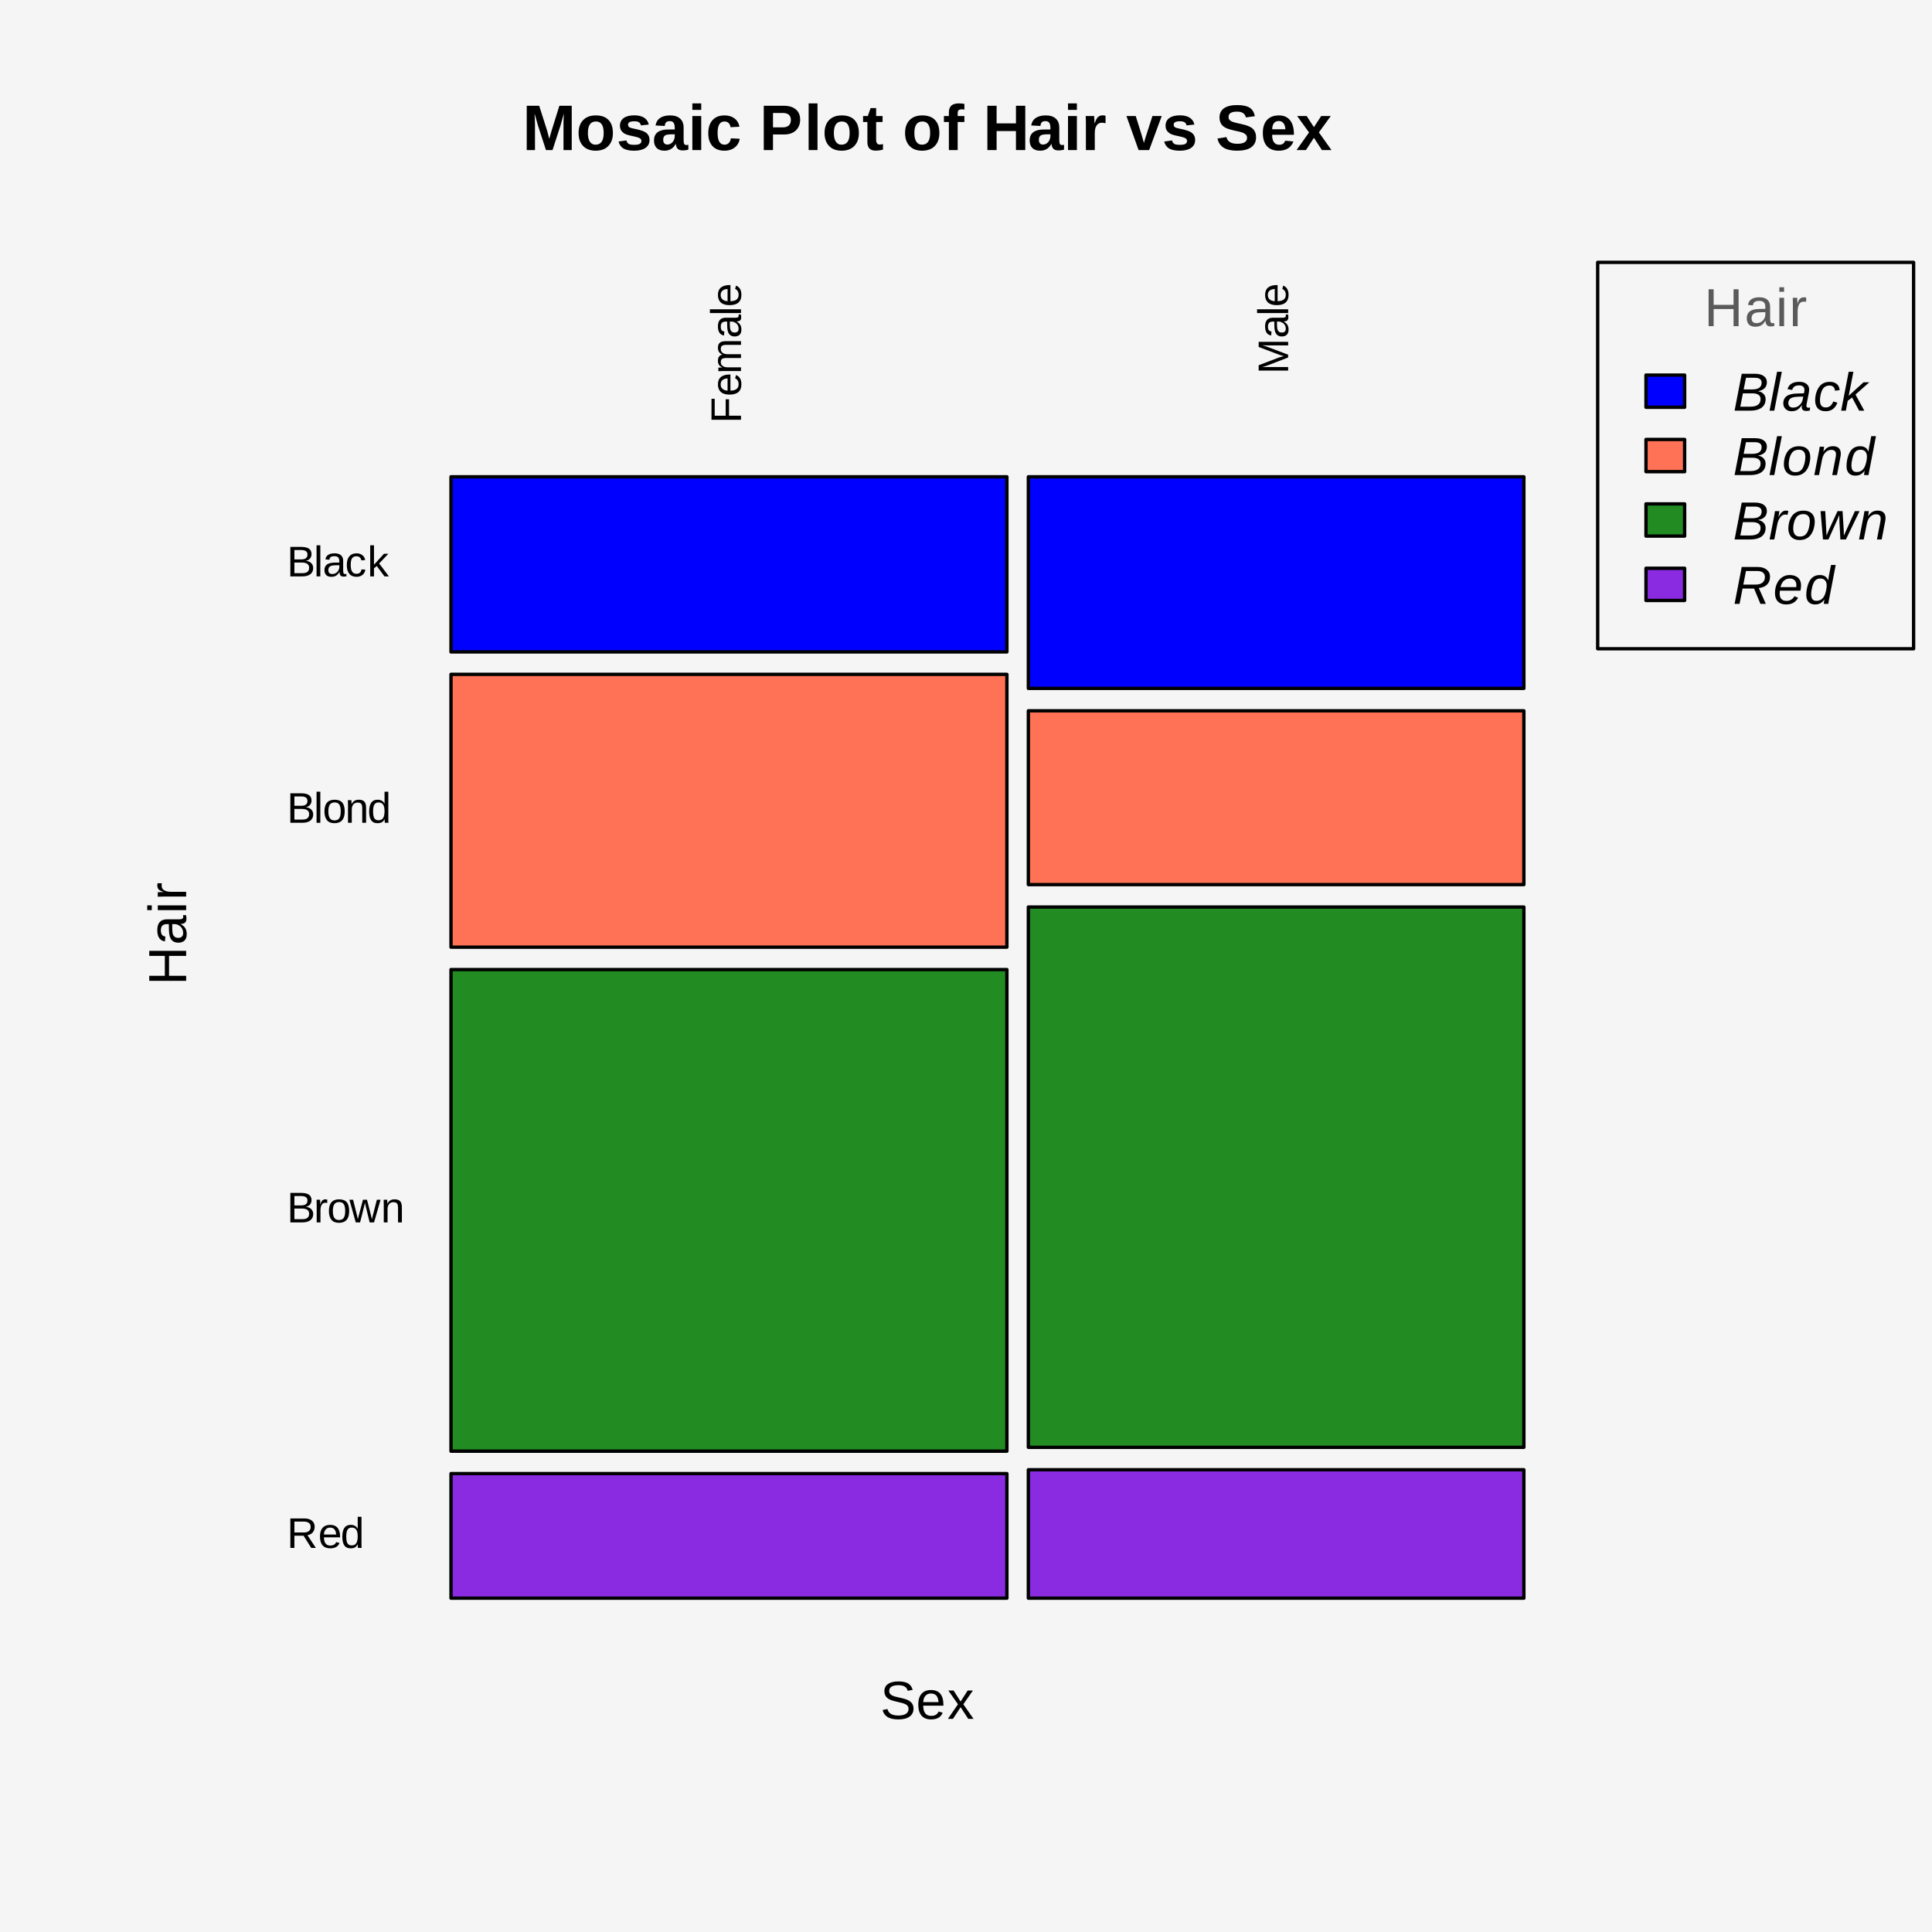 <?xml version="1.0" encoding="UTF-8"?>
<svg xmlns="http://www.w3.org/2000/svg" xmlns:xlink="http://www.w3.org/1999/xlink" width="432pt" height="432pt" viewBox="0 0 432 432" version="1.1">
<defs>
<g>
<symbol overflow="visible" id="glyph0-0">
<path style="stroke:none;" d="M 1.438 -9.906 L 9.359 -9.906 L 9.359 0 L 1.438 0 Z M 1.984 -9.375 L 1.984 -0.531 L 8.828 -0.531 L 8.828 -9.375 Z M 1.984 -9.375 "/>
</symbol>
<symbol overflow="visible" id="glyph0-1">
<path style="stroke:none;" d="M 9.188 0 L 9.188 -6 C 9.188 -6.145 9.188 -6.285 9.188 -6.422 C 9.195 -6.555 9.223 -7.141 9.266 -8.172 C 8.93 -6.91 8.688 -6.031 8.531 -5.531 L 6.734 0 L 5.266 0 L 3.469 -5.531 L 2.719 -8.172 C 2.781 -7.078 2.812 -6.352 2.812 -6 L 2.812 0 L 0.969 0 L 0.969 -9.906 L 3.75 -9.906 L 5.516 -4.375 L 5.672 -3.828 L 6 -2.5 L 6.453 -4.094 L 8.266 -9.906 L 11.031 -9.906 L 11.031 0 Z M 9.188 0 "/>
</symbol>
<symbol overflow="visible" id="glyph0-2">
<path style="stroke:none;" d="M 8.234 -3.812 C 8.234 -2.582 7.891 -1.613 7.203 -0.906 C 6.523 -0.207 5.582 0.141 4.375 0.141 C 3.188 0.141 2.254 -0.207 1.578 -0.906 C 0.898 -1.613 0.562 -2.582 0.562 -3.812 C 0.562 -5.039 0.898 -6.004 1.578 -6.703 C 2.254 -7.398 3.195 -7.75 4.406 -7.75 C 5.656 -7.75 6.602 -7.41 7.25 -6.734 C 7.906 -6.055 8.234 -5.082 8.234 -3.812 Z M 6.172 -3.812 C 6.172 -4.719 6.02 -5.375 5.719 -5.781 C 5.426 -6.188 5 -6.391 4.438 -6.391 C 3.238 -6.391 2.641 -5.531 2.641 -3.812 C 2.641 -2.969 2.785 -2.32 3.078 -1.875 C 3.367 -1.426 3.789 -1.203 4.344 -1.203 C 5.562 -1.203 6.172 -2.07 6.172 -3.812 Z M 6.172 -3.812 "/>
</symbol>
<symbol overflow="visible" id="glyph0-3">
<path style="stroke:none;" d="M 7.422 -2.219 C 7.422 -1.488 7.117 -0.91 6.516 -0.484 C 5.91 -0.066 5.078 0.141 4.016 0.141 C 2.973 0.141 2.172 -0.02 1.609 -0.344 C 1.055 -0.676 0.688 -1.195 0.5 -1.906 L 2.25 -2.156 C 2.344 -1.801 2.508 -1.547 2.75 -1.391 C 2.988 -1.242 3.41 -1.172 4.016 -1.172 C 4.566 -1.172 4.969 -1.238 5.219 -1.375 C 5.477 -1.52 5.609 -1.742 5.609 -2.047 C 5.609 -2.285 5.504 -2.473 5.297 -2.609 C 5.098 -2.754 4.754 -2.879 4.266 -2.984 C 3.148 -3.203 2.395 -3.406 2 -3.594 C 1.613 -3.789 1.316 -4.039 1.109 -4.344 C 0.91 -4.645 0.812 -5.016 0.812 -5.453 C 0.812 -6.18 1.086 -6.75 1.641 -7.156 C 2.203 -7.562 3 -7.766 4.031 -7.766 C 4.938 -7.766 5.664 -7.586 6.219 -7.234 C 6.77 -6.879 7.113 -6.367 7.25 -5.703 L 5.5 -5.516 C 5.438 -5.828 5.297 -6.055 5.078 -6.203 C 4.859 -6.359 4.508 -6.438 4.031 -6.438 C 3.562 -6.438 3.207 -6.375 2.969 -6.25 C 2.738 -6.133 2.625 -5.938 2.625 -5.656 C 2.625 -5.438 2.711 -5.258 2.891 -5.125 C 3.078 -5 3.383 -4.895 3.812 -4.812 C 4.406 -4.695 4.93 -4.57 5.391 -4.438 C 5.848 -4.312 6.219 -4.16 6.5 -3.984 C 6.781 -3.805 7.004 -3.578 7.172 -3.297 C 7.336 -3.016 7.422 -2.656 7.422 -2.219 Z M 7.422 -2.219 "/>
</symbol>
<symbol overflow="visible" id="glyph0-4">
<path style="stroke:none;" d="M 2.766 0.141 C 2.023 0.141 1.445 -0.055 1.031 -0.453 C 0.625 -0.859 0.422 -1.426 0.422 -2.156 C 0.422 -2.938 0.676 -3.535 1.188 -3.953 C 1.707 -4.367 2.453 -4.582 3.422 -4.594 L 5.062 -4.609 L 5.062 -5 C 5.062 -5.5 4.973 -5.867 4.797 -6.109 C 4.629 -6.348 4.348 -6.469 3.953 -6.469 C 3.586 -6.469 3.316 -6.383 3.141 -6.219 C 2.973 -6.051 2.867 -5.773 2.828 -5.391 L 0.766 -5.5 C 0.891 -6.238 1.227 -6.797 1.781 -7.172 C 2.332 -7.555 3.082 -7.75 4.031 -7.75 C 5 -7.75 5.742 -7.508 6.266 -7.031 C 6.785 -6.562 7.047 -5.891 7.047 -5.016 L 7.047 -2.25 C 7.047 -1.82 7.094 -1.523 7.188 -1.359 C 7.281 -1.203 7.441 -1.125 7.672 -1.125 C 7.816 -1.125 7.961 -1.141 8.109 -1.172 L 8.109 -0.094 C 7.984 -0.07 7.875 -0.047 7.781 -0.016 C 7.688 0.004 7.594 0.02 7.5 0.031 C 7.406 0.051 7.305 0.062 7.203 0.062 C 7.098 0.07 6.977 0.078 6.844 0.078 C 6.344 0.078 5.973 -0.039 5.734 -0.281 C 5.492 -0.52 5.352 -0.879 5.312 -1.359 L 5.266 -1.359 C 4.711 -0.359 3.879 0.141 2.766 0.141 Z M 5.062 -3.531 L 4.047 -3.516 C 3.586 -3.492 3.258 -3.441 3.062 -3.359 C 2.875 -3.273 2.727 -3.148 2.625 -2.984 C 2.531 -2.816 2.484 -2.594 2.484 -2.312 C 2.484 -1.945 2.566 -1.676 2.734 -1.5 C 2.898 -1.32 3.117 -1.234 3.391 -1.234 C 3.703 -1.234 3.984 -1.316 4.234 -1.484 C 4.492 -1.66 4.695 -1.895 4.844 -2.188 C 4.988 -2.488 5.062 -2.805 5.062 -3.141 Z M 5.062 -3.531 "/>
</symbol>
<symbol overflow="visible" id="glyph0-5">
<path style="stroke:none;" d="M 1 -8.984 L 1 -10.438 L 2.984 -10.438 L 2.984 -8.984 Z M 1 0 L 1 -7.609 L 2.984 -7.609 L 2.984 0 Z M 1 0 "/>
</symbol>
<symbol overflow="visible" id="glyph0-6">
<path style="stroke:none;" d="M 4.172 0.141 C 3.023 0.141 2.133 -0.203 1.5 -0.891 C 0.875 -1.578 0.562 -2.535 0.562 -3.766 C 0.562 -5.023 0.879 -6.004 1.516 -6.703 C 2.148 -7.398 3.047 -7.75 4.203 -7.75 C 5.098 -7.75 5.836 -7.523 6.422 -7.078 C 7.016 -6.629 7.383 -6.008 7.531 -5.219 L 5.547 -5.109 C 5.484 -5.504 5.336 -5.816 5.109 -6.047 C 4.891 -6.273 4.578 -6.391 4.172 -6.391 C 3.148 -6.391 2.641 -5.539 2.641 -3.844 C 2.641 -2.082 3.156 -1.203 4.188 -1.203 C 4.562 -1.203 4.875 -1.32 5.125 -1.562 C 5.383 -1.801 5.547 -2.156 5.609 -2.625 L 7.594 -2.531 C 7.52 -2.008 7.332 -1.547 7.031 -1.141 C 6.727 -0.734 6.328 -0.414 5.828 -0.188 C 5.336 0.031 4.785 0.141 4.172 0.141 Z M 4.172 0.141 "/>
</symbol>
<symbol overflow="visible" id="glyph0-7">
<path style="stroke:none;" d=""/>
</symbol>
<symbol overflow="visible" id="glyph0-8">
<path style="stroke:none;" d="M 9.109 -6.781 C 9.109 -6.133 8.961 -5.562 8.672 -5.062 C 8.391 -4.562 7.977 -4.172 7.438 -3.891 C 6.895 -3.617 6.25 -3.484 5.5 -3.484 L 3.031 -3.484 L 3.031 0 L 0.969 0 L 0.969 -9.906 L 5.422 -9.906 C 6.609 -9.906 7.52 -9.629 8.156 -9.078 C 8.789 -8.535 9.109 -7.77 9.109 -6.781 Z M 7.031 -6.734 C 7.031 -7.773 6.414 -8.297 5.188 -8.297 L 3.031 -8.297 L 3.031 -5.078 L 5.234 -5.078 C 5.805 -5.078 6.25 -5.219 6.562 -5.5 C 6.875 -5.789 7.031 -6.203 7.031 -6.734 Z M 7.031 -6.734 "/>
</symbol>
<symbol overflow="visible" id="glyph0-9">
<path style="stroke:none;" d="M 1 0 L 1 -10.438 L 2.984 -10.438 L 2.984 0 Z M 1 0 "/>
</symbol>
<symbol overflow="visible" id="glyph0-10">
<path style="stroke:none;" d="M 2.953 0.125 C 2.367 0.125 1.922 -0.031 1.609 -0.344 C 1.297 -0.664 1.141 -1.145 1.141 -1.781 L 1.141 -6.281 L 0.172 -6.281 L 0.172 -7.609 L 1.234 -7.609 L 1.859 -9.391 L 3.094 -9.391 L 3.094 -7.609 L 4.531 -7.609 L 4.531 -6.281 L 3.094 -6.281 L 3.094 -2.328 C 3.094 -1.953 3.16 -1.676 3.297 -1.5 C 3.441 -1.32 3.66 -1.234 3.953 -1.234 C 4.109 -1.234 4.332 -1.27 4.625 -1.344 L 4.625 -0.109 C 4.133 0.047 3.578 0.125 2.953 0.125 Z M 2.953 0.125 "/>
</symbol>
<symbol overflow="visible" id="glyph0-11">
<path style="stroke:none;" d="M 3.328 -6.281 L 3.328 0 L 1.359 0 L 1.359 -6.281 L 0.25 -6.281 L 0.25 -7.609 L 1.359 -7.609 L 1.359 -8.406 C 1.359 -9.094 1.539 -9.602 1.906 -9.938 C 2.27 -10.27 2.828 -10.438 3.578 -10.438 C 3.941 -10.438 4.359 -10.398 4.828 -10.328 L 4.828 -9.047 C 4.629 -9.086 4.438 -9.109 4.25 -9.109 C 3.914 -9.109 3.676 -9.039 3.531 -8.906 C 3.395 -8.781 3.328 -8.547 3.328 -8.203 L 3.328 -7.609 L 4.828 -7.609 L 4.828 -6.281 Z M 3.328 -6.281 "/>
</symbol>
<symbol overflow="visible" id="glyph0-12">
<path style="stroke:none;" d="M 7.359 0 L 7.359 -4.25 L 3.031 -4.25 L 3.031 0 L 0.969 0 L 0.969 -9.906 L 3.031 -9.906 L 3.031 -5.969 L 7.359 -5.969 L 7.359 -9.906 L 9.438 -9.906 L 9.438 0 Z M 7.359 0 "/>
</symbol>
<symbol overflow="visible" id="glyph0-13">
<path style="stroke:none;" d="M 1 0 L 1 -5.828 C 1 -6.242 0.992 -6.586 0.984 -6.859 C 0.973 -7.141 0.961 -7.391 0.953 -7.609 L 2.828 -7.609 C 2.848 -7.523 2.867 -7.27 2.891 -6.844 C 2.91 -6.414 2.922 -6.129 2.922 -5.984 L 2.953 -5.984 C 3.148 -6.516 3.32 -6.891 3.469 -7.109 C 3.613 -7.328 3.789 -7.488 4 -7.594 C 4.207 -7.707 4.469 -7.766 4.781 -7.766 C 5.031 -7.766 5.234 -7.727 5.391 -7.656 L 5.391 -6 C 5.066 -6.07 4.785 -6.109 4.547 -6.109 C 4.055 -6.109 3.672 -5.906 3.391 -5.5 C 3.117 -5.102 2.984 -4.516 2.984 -3.734 L 2.984 0 Z M 1 0 "/>
</symbol>
<symbol overflow="visible" id="glyph0-14">
<path style="stroke:none;" d="M 5.141 0 L 2.781 0 L 0.062 -7.609 L 2.141 -7.609 L 3.469 -3.359 C 3.539 -3.117 3.707 -2.531 3.969 -1.594 C 4.02 -1.789 4.117 -2.129 4.266 -2.609 C 4.41 -3.086 4.945 -4.754 5.875 -7.609 L 7.953 -7.609 Z M 5.141 0 "/>
</symbol>
<symbol overflow="visible" id="glyph0-15">
<path style="stroke:none;" d="M 9.047 -2.859 C 9.047 -1.891 8.688 -1.145 7.969 -0.625 C 7.25 -0.113 6.191 0.141 4.797 0.141 C 3.523 0.141 2.523 -0.082 1.797 -0.531 C 1.078 -0.977 0.617 -1.66 0.422 -2.578 L 2.422 -2.906 C 2.555 -2.383 2.82 -2.004 3.219 -1.766 C 3.613 -1.523 4.16 -1.406 4.859 -1.406 C 6.305 -1.406 7.031 -1.848 7.031 -2.734 C 7.031 -3.016 6.945 -3.242 6.781 -3.422 C 6.613 -3.609 6.379 -3.766 6.078 -3.891 C 5.773 -4.016 5.191 -4.16 4.328 -4.328 C 3.586 -4.504 3.07 -4.645 2.781 -4.75 C 2.488 -4.852 2.223 -4.977 1.984 -5.125 C 1.754 -5.27 1.555 -5.441 1.391 -5.641 C 1.234 -5.836 1.109 -6.07 1.016 -6.344 C 0.922 -6.625 0.875 -6.938 0.875 -7.281 C 0.875 -8.176 1.207 -8.863 1.875 -9.344 C 2.551 -9.82 3.535 -10.062 4.828 -10.062 C 6.055 -10.062 6.977 -9.867 7.594 -9.484 C 8.207 -9.098 8.602 -8.461 8.781 -7.578 L 6.781 -7.297 C 6.676 -7.723 6.461 -8.047 6.141 -8.266 C 5.828 -8.484 5.375 -8.594 4.781 -8.594 C 3.52 -8.594 2.891 -8.195 2.891 -7.406 C 2.891 -7.145 2.957 -6.93 3.094 -6.766 C 3.227 -6.609 3.426 -6.473 3.688 -6.359 C 3.957 -6.242 4.492 -6.098 5.297 -5.922 C 6.242 -5.723 6.922 -5.535 7.328 -5.359 C 7.742 -5.191 8.07 -4.992 8.312 -4.766 C 8.551 -4.535 8.734 -4.258 8.859 -3.938 C 8.984 -3.625 9.047 -3.266 9.047 -2.859 Z M 9.047 -2.859 "/>
</symbol>
<symbol overflow="visible" id="glyph0-16">
<path style="stroke:none;" d="M 4.125 0.141 C 2.977 0.141 2.098 -0.195 1.484 -0.875 C 0.867 -1.551 0.562 -2.539 0.562 -3.844 C 0.562 -5.094 0.875 -6.055 1.5 -6.734 C 2.125 -7.41 3.008 -7.75 4.156 -7.75 C 5.25 -7.75 6.082 -7.383 6.656 -6.656 C 7.227 -5.938 7.516 -4.879 7.516 -3.484 L 7.516 -3.422 L 2.641 -3.422 C 2.641 -2.68 2.773 -2.125 3.047 -1.75 C 3.316 -1.375 3.707 -1.188 4.219 -1.188 C 4.914 -1.188 5.359 -1.488 5.547 -2.094 L 7.406 -1.922 C 6.863 -0.547 5.77 0.141 4.125 0.141 Z M 4.125 -6.5 C 3.656 -6.5 3.297 -6.336 3.047 -6.016 C 2.797 -5.691 2.664 -5.238 2.656 -4.656 L 5.609 -4.656 C 5.566 -5.27 5.414 -5.727 5.156 -6.031 C 4.906 -6.344 4.562 -6.5 4.125 -6.5 Z M 4.125 -6.5 "/>
</symbol>
<symbol overflow="visible" id="glyph0-17">
<path style="stroke:none;" d="M 5.766 0 L 3.984 -2.75 L 2.203 0 L 0.094 0 L 2.891 -3.938 L 0.234 -7.609 L 2.359 -7.609 L 3.984 -5.125 L 5.609 -7.609 L 7.75 -7.609 L 5.094 -3.953 L 7.906 0 Z M 5.766 0 "/>
</symbol>
<symbol overflow="visible" id="glyph1-0">
<path style="stroke:none;" d="M 1.203 -8.25 L 7.797 -8.25 L 7.797 0 L 1.203 0 Z M 1.641 -7.812 L 1.641 -0.453 L 7.344 -0.453 L 7.344 -7.812 Z M 1.641 -7.812 "/>
</symbol>
<symbol overflow="visible" id="glyph1-1">
<path style="stroke:none;" d="M 7.453 -2.281 C 7.453 -1.52 7.156 -0.926 6.562 -0.5 C 5.969 -0.082 5.129 0.125 4.047 0.125 C 2.035 0.125 0.867 -0.578 0.547 -1.984 L 1.625 -2.203 C 1.75 -1.703 2.016 -1.332 2.422 -1.094 C 2.828 -0.863 3.379 -0.75 4.078 -0.75 C 4.805 -0.75 5.363 -0.875 5.75 -1.125 C 6.145 -1.375 6.344 -1.738 6.344 -2.219 C 6.344 -2.488 6.281 -2.707 6.156 -2.875 C 6.039 -3.039 5.867 -3.176 5.641 -3.281 C 5.422 -3.395 5.156 -3.488 4.844 -3.562 C 4.539 -3.645 4.203 -3.727 3.828 -3.812 C 3.172 -3.957 2.672 -4.098 2.328 -4.234 C 1.992 -4.379 1.727 -4.539 1.531 -4.719 C 1.344 -4.906 1.195 -5.113 1.094 -5.344 C 0.988 -5.582 0.938 -5.859 0.938 -6.172 C 0.938 -6.879 1.207 -7.422 1.75 -7.797 C 2.289 -8.18 3.062 -8.375 4.062 -8.375 C 5 -8.375 5.719 -8.227 6.219 -7.938 C 6.719 -7.656 7.066 -7.172 7.266 -6.484 L 6.156 -6.281 C 6.039 -6.719 5.812 -7.035 5.469 -7.234 C 5.125 -7.43 4.656 -7.531 4.062 -7.531 C 3.395 -7.531 2.883 -7.422 2.531 -7.203 C 2.188 -6.984 2.016 -6.66 2.016 -6.234 C 2.016 -5.973 2.082 -5.758 2.219 -5.594 C 2.352 -5.426 2.547 -5.285 2.797 -5.172 C 3.055 -5.055 3.566 -4.914 4.328 -4.75 C 4.578 -4.695 4.828 -4.641 5.078 -4.578 C 5.336 -4.516 5.582 -4.441 5.812 -4.359 C 6.039 -4.273 6.254 -4.176 6.453 -4.062 C 6.648 -3.945 6.82 -3.805 6.969 -3.641 C 7.125 -3.484 7.242 -3.289 7.328 -3.062 C 7.41 -2.844 7.453 -2.582 7.453 -2.281 Z M 7.453 -2.281 "/>
</symbol>
<symbol overflow="visible" id="glyph1-2">
<path style="stroke:none;" d="M 1.625 -2.953 C 1.625 -2.223 1.77 -1.66 2.062 -1.266 C 2.363 -0.867 2.805 -0.672 3.391 -0.672 C 3.848 -0.672 4.211 -0.758 4.484 -0.938 C 4.766 -1.125 4.953 -1.359 5.047 -1.641 L 5.969 -1.391 C 5.594 -0.379 4.734 0.125 3.391 0.125 C 2.453 0.125 1.738 -0.156 1.25 -0.719 C 0.758 -1.281 0.516 -2.113 0.516 -3.219 C 0.516 -4.258 0.758 -5.055 1.25 -5.609 C 1.738 -6.172 2.438 -6.453 3.344 -6.453 C 5.207 -6.453 6.141 -5.332 6.141 -3.094 L 6.141 -2.953 Z M 5.047 -3.75 C 4.992 -4.426 4.828 -4.914 4.547 -5.219 C 4.266 -5.52 3.859 -5.672 3.328 -5.672 C 2.816 -5.672 2.41 -5.5 2.109 -5.156 C 1.816 -4.82 1.656 -4.352 1.625 -3.75 Z M 5.047 -3.75 "/>
</symbol>
<symbol overflow="visible" id="glyph1-3">
<path style="stroke:none;" d="M 4.688 0 L 2.984 -2.609 L 1.266 0 L 0.141 0 L 2.391 -3.266 L 0.234 -6.344 L 1.406 -6.344 L 2.984 -3.875 L 4.562 -6.344 L 5.734 -6.344 L 3.594 -3.266 L 5.875 0 Z M 4.688 0 "/>
</symbol>
<symbol overflow="visible" id="glyph1-4">
<path style="stroke:none;" d="M 6.562 0 L 6.562 -3.828 L 2.109 -3.828 L 2.109 0 L 0.984 0 L 0.984 -8.25 L 2.109 -8.25 L 2.109 -4.766 L 6.562 -4.766 L 6.562 -8.25 L 7.688 -8.25 L 7.688 0 Z M 6.562 0 "/>
</symbol>
<symbol overflow="visible" id="glyph1-5">
<path style="stroke:none;" d="M 2.422 0.125 C 1.785 0.125 1.305 -0.039 0.984 -0.375 C 0.672 -0.719 0.516 -1.18 0.516 -1.766 C 0.516 -2.422 0.727 -2.926 1.156 -3.281 C 1.594 -3.633 2.289 -3.82 3.25 -3.844 L 4.672 -3.875 L 4.672 -4.219 C 4.672 -4.727 4.562 -5.094 4.344 -5.312 C 4.125 -5.539 3.781 -5.656 3.312 -5.656 C 2.844 -5.656 2.5 -5.57 2.281 -5.406 C 2.062 -5.25 1.93 -4.992 1.891 -4.641 L 0.797 -4.75 C 0.973 -5.883 1.816 -6.453 3.328 -6.453 C 4.129 -6.453 4.727 -6.27 5.125 -5.906 C 5.531 -5.539 5.734 -5.016 5.734 -4.328 L 5.734 -1.594 C 5.734 -1.281 5.773 -1.047 5.859 -0.891 C 5.941 -0.734 6.098 -0.656 6.328 -0.656 C 6.43 -0.656 6.547 -0.664 6.672 -0.688 L 6.672 -0.031 C 6.41 0.031 6.141 0.062 5.859 0.062 C 5.473 0.062 5.188 -0.039 5 -0.25 C 4.82 -0.457 4.723 -0.781 4.703 -1.219 L 4.672 -1.219 C 4.398 -0.727 4.082 -0.379 3.719 -0.172 C 3.363 0.023 2.93 0.125 2.422 0.125 Z M 2.672 -0.672 C 3.055 -0.672 3.398 -0.758 3.703 -0.938 C 4.004 -1.113 4.238 -1.352 4.406 -1.656 C 4.582 -1.969 4.672 -2.285 4.672 -2.609 L 4.672 -3.125 L 3.516 -3.109 C 3.016 -3.098 2.633 -3.047 2.375 -2.953 C 2.125 -2.859 1.93 -2.711 1.797 -2.516 C 1.66 -2.328 1.594 -2.07 1.594 -1.75 C 1.594 -1.406 1.688 -1.141 1.875 -0.953 C 2.062 -0.766 2.328 -0.672 2.672 -0.672 Z M 2.672 -0.672 "/>
</symbol>
<symbol overflow="visible" id="glyph1-6">
<path style="stroke:none;" d="M 0.797 -7.688 L 0.797 -8.703 L 1.859 -8.703 L 1.859 -7.688 Z M 0.797 0 L 0.797 -6.344 L 1.859 -6.344 L 1.859 0 Z M 0.797 0 "/>
</symbol>
<symbol overflow="visible" id="glyph1-7">
<path style="stroke:none;" d="M 0.828 0 L 0.828 -4.859 C 0.828 -5.305 0.816 -5.801 0.797 -6.344 L 1.797 -6.344 C 1.828 -5.625 1.844 -5.191 1.844 -5.047 L 1.859 -5.047 C 2.023 -5.586 2.219 -5.957 2.438 -6.156 C 2.656 -6.352 2.969 -6.453 3.375 -6.453 C 3.508 -6.453 3.648 -6.438 3.797 -6.406 L 3.797 -5.438 C 3.66 -5.469 3.473 -5.484 3.234 -5.484 C 2.797 -5.484 2.461 -5.297 2.234 -4.922 C 2.004 -4.547 1.891 -4.008 1.891 -3.312 L 1.891 0 Z M 0.828 0 "/>
</symbol>
<symbol overflow="visible" id="glyph2-0">
<path style="stroke:none;" d="M -8.25 -1.203 L -8.25 -7.797 L 0 -7.797 L 0 -1.203 Z M -7.812 -1.641 L -0.453 -1.641 L -0.453 -7.344 L -7.812 -7.344 Z M -7.812 -1.641 "/>
</symbol>
<symbol overflow="visible" id="glyph2-1">
<path style="stroke:none;" d="M 0 -6.562 L -3.828 -6.562 L -3.828 -2.109 L 0 -2.109 L 0 -0.984 L -8.25 -0.984 L -8.25 -2.109 L -4.766 -2.109 L -4.766 -6.562 L -8.25 -6.562 L -8.25 -7.688 L 0 -7.688 Z M 0 -6.562 "/>
</symbol>
<symbol overflow="visible" id="glyph2-2">
<path style="stroke:none;" d="M 0.125 -2.422 C 0.125 -1.785 -0.039 -1.305 -0.375 -0.984 C -0.719 -0.672 -1.18 -0.516 -1.766 -0.516 C -2.422 -0.516 -2.926 -0.727 -3.281 -1.156 C -3.633 -1.594 -3.82 -2.289 -3.844 -3.25 L -3.875 -4.672 L -4.219 -4.672 C -4.727 -4.672 -5.094 -4.562 -5.312 -4.344 C -5.539 -4.125 -5.656 -3.781 -5.656 -3.312 C -5.656 -2.844 -5.57 -2.5 -5.406 -2.281 C -5.25 -2.062 -4.992 -1.93 -4.641 -1.891 L -4.75 -0.797 C -5.883 -0.973 -6.453 -1.816 -6.453 -3.328 C -6.453 -4.129 -6.27 -4.727 -5.906 -5.125 C -5.539 -5.531 -5.016 -5.734 -4.328 -5.734 L -1.594 -5.734 C -1.281 -5.734 -1.047 -5.773 -0.891 -5.859 C -0.734 -5.941 -0.656 -6.098 -0.656 -6.328 C -0.656 -6.43 -0.664 -6.547 -0.688 -6.672 L -0.031 -6.672 C 0.031 -6.41 0.062 -6.141 0.062 -5.859 C 0.062 -5.473 -0.039 -5.188 -0.25 -5 C -0.457 -4.82 -0.781 -4.723 -1.219 -4.703 L -1.219 -4.672 C -0.727 -4.398 -0.379 -4.082 -0.172 -3.719 C 0.023 -3.363 0.125 -2.93 0.125 -2.422 Z M -0.672 -2.672 C -0.672 -3.055 -0.758 -3.398 -0.938 -3.703 C -1.113 -4.004 -1.352 -4.238 -1.656 -4.406 C -1.969 -4.582 -2.285 -4.672 -2.609 -4.672 L -3.125 -4.672 L -3.109 -3.516 C -3.098 -3.016 -3.047 -2.633 -2.953 -2.375 C -2.859 -2.125 -2.711 -1.93 -2.516 -1.797 C -2.328 -1.66 -2.07 -1.594 -1.75 -1.594 C -1.406 -1.594 -1.141 -1.688 -0.953 -1.875 C -0.766 -2.062 -0.672 -2.328 -0.672 -2.672 Z M -0.672 -2.672 "/>
</symbol>
<symbol overflow="visible" id="glyph2-3">
<path style="stroke:none;" d="M -7.688 -0.797 L -8.703 -0.797 L -8.703 -1.859 L -7.688 -1.859 Z M 0 -0.797 L -6.344 -0.797 L -6.344 -1.859 L 0 -1.859 Z M 0 -0.797 "/>
</symbol>
<symbol overflow="visible" id="glyph2-4">
<path style="stroke:none;" d="M 0 -0.828 L -4.859 -0.828 C -5.305 -0.828 -5.801 -0.816 -6.344 -0.797 L -6.344 -1.797 C -5.625 -1.828 -5.191 -1.844 -5.047 -1.844 L -5.047 -1.859 C -5.586 -2.023 -5.957 -2.219 -6.156 -2.438 C -6.352 -2.656 -6.453 -2.969 -6.453 -3.375 C -6.453 -3.508 -6.438 -3.648 -6.406 -3.797 L -5.438 -3.797 C -5.469 -3.66 -5.484 -3.473 -5.484 -3.234 C -5.484 -2.797 -5.297 -2.461 -4.922 -2.234 C -4.547 -2.004 -4.008 -1.891 -3.312 -1.891 L 0 -1.891 Z M 0 -0.828 "/>
</symbol>
<symbol overflow="visible" id="glyph3-0">
<path style="stroke:none;" d="M -6.594 -0.953 L -6.594 -6.234 L 0 -6.234 L 0 -0.953 Z M -6.25 -1.312 L -0.359 -1.312 L -0.359 -5.875 L -6.25 -5.875 Z M -6.25 -1.312 "/>
</symbol>
<symbol overflow="visible" id="glyph3-1">
<path style="stroke:none;" d="M -5.875 -1.688 L -3.422 -1.688 L -3.422 -5.359 L -2.672 -5.359 L -2.672 -1.688 L 0 -1.688 L 0 -0.781 L -6.594 -0.781 L -6.594 -5.469 L -5.875 -5.469 Z M -5.875 -1.688 "/>
</symbol>
<symbol overflow="visible" id="glyph3-2">
<path style="stroke:none;" d="M -2.359 -1.297 C -1.773 -1.297 -1.32 -1.414 -1 -1.656 C -0.688 -1.895 -0.531 -2.242 -0.531 -2.703 C -0.531 -3.066 -0.602 -3.359 -0.75 -3.578 C -0.906 -3.805 -1.094 -3.957 -1.312 -4.031 L -1.109 -4.781 C -0.305 -4.469 0.094 -3.773 0.094 -2.703 C 0.094 -1.953 -0.129 -1.379 -0.578 -0.984 C -1.023 -0.598 -1.688 -0.406 -2.562 -0.406 C -3.406 -0.406 -4.047 -0.598 -4.484 -0.984 C -4.93 -1.379 -5.156 -1.941 -5.156 -2.672 C -5.156 -4.16 -4.258 -4.906 -2.469 -4.906 L -2.359 -4.906 Z M -3 -4.031 C -3.531 -3.988 -3.922 -3.852 -4.172 -3.625 C -4.422 -3.406 -4.547 -3.082 -4.547 -2.656 C -4.547 -2.25 -4.406 -1.926 -4.125 -1.688 C -3.852 -1.445 -3.477 -1.316 -3 -1.297 Z M -3 -4.031 "/>
</symbol>
<symbol overflow="visible" id="glyph3-3">
<path style="stroke:none;" d="M 0 -3.594 L -3.219 -3.594 C -3.707 -3.594 -4.047 -3.523 -4.234 -3.391 C -4.422 -3.254 -4.516 -3.016 -4.516 -2.672 C -4.516 -2.305 -4.375 -2.02 -4.094 -1.812 C -3.82 -1.602 -3.438 -1.5 -2.938 -1.5 L 0 -1.5 L 0 -0.672 L -3.984 -0.672 C -4.578 -0.672 -4.938 -0.66 -5.062 -0.641 L -5.062 -1.438 C -5.051 -1.438 -5.008 -1.438 -4.938 -1.438 C -4.875 -1.445 -4.797 -1.453 -4.703 -1.453 C -4.617 -1.461 -4.453 -1.469 -4.203 -1.469 L -4.203 -1.484 C -4.555 -1.66 -4.801 -1.863 -4.938 -2.094 C -5.082 -2.332 -5.156 -2.625 -5.156 -2.969 C -5.156 -3.352 -5.078 -3.656 -4.922 -3.875 C -4.773 -4.102 -4.535 -4.258 -4.203 -4.344 L -4.203 -4.359 C -4.547 -4.535 -4.789 -4.742 -4.938 -4.984 C -5.082 -5.234 -5.156 -5.535 -5.156 -5.891 C -5.156 -6.398 -5.016 -6.77 -4.734 -7 C -4.461 -7.238 -4.008 -7.359 -3.375 -7.359 L 0 -7.359 L 0 -6.531 L -3.219 -6.531 C -3.707 -6.531 -4.047 -6.461 -4.234 -6.328 C -4.422 -6.191 -4.516 -5.945 -4.516 -5.594 C -4.516 -5.227 -4.375 -4.941 -4.094 -4.734 C -3.82 -4.535 -3.438 -4.438 -2.938 -4.438 L 0 -4.438 Z M 0 -3.594 "/>
</symbol>
<symbol overflow="visible" id="glyph3-4">
<path style="stroke:none;" d="M 0.094 -1.938 C 0.094 -1.426 -0.039 -1.039 -0.312 -0.781 C -0.582 -0.531 -0.953 -0.406 -1.422 -0.406 C -1.941 -0.406 -2.344 -0.578 -2.625 -0.922 C -2.906 -1.266 -3.055 -1.82 -3.078 -2.594 L -3.094 -3.734 L -3.375 -3.734 C -3.781 -3.734 -4.07 -3.645 -4.25 -3.469 C -4.426 -3.289 -4.516 -3.016 -4.516 -2.641 C -4.516 -2.266 -4.453 -1.988 -4.328 -1.812 C -4.203 -1.645 -4 -1.547 -3.719 -1.516 L -3.797 -0.625 C -4.703 -0.77 -5.156 -1.453 -5.156 -2.672 C -5.156 -3.305 -5.008 -3.785 -4.719 -4.109 C -4.426 -4.43 -4.004 -4.594 -3.453 -4.594 L -1.281 -4.594 C -1.031 -4.594 -0.836 -4.625 -0.703 -4.688 C -0.578 -4.75 -0.516 -4.875 -0.516 -5.062 C -0.516 -5.145 -0.523 -5.234 -0.547 -5.328 L -0.031 -5.328 C 0.02 -5.117 0.047 -4.906 0.047 -4.688 C 0.047 -4.375 -0.031 -4.145 -0.188 -4 C -0.352 -3.863 -0.613 -3.785 -0.969 -3.766 L -0.969 -3.734 C -0.582 -3.516 -0.305 -3.258 -0.141 -2.969 C 0.016 -2.688 0.094 -2.344 0.094 -1.938 Z M -0.531 -2.125 C -0.531 -2.438 -0.598 -2.711 -0.734 -2.953 C -0.879 -3.191 -1.078 -3.379 -1.328 -3.516 C -1.578 -3.66 -1.828 -3.734 -2.078 -3.734 L -2.5 -3.734 L -2.484 -2.812 C -2.473 -2.414 -2.43 -2.113 -2.359 -1.906 C -2.285 -1.707 -2.172 -1.551 -2.016 -1.438 C -1.859 -1.332 -1.656 -1.281 -1.406 -1.281 C -1.125 -1.281 -0.906 -1.352 -0.75 -1.5 C -0.602 -1.645 -0.531 -1.852 -0.531 -2.125 Z M -0.531 -2.125 "/>
</symbol>
<symbol overflow="visible" id="glyph3-5">
<path style="stroke:none;" d="M 0 -0.641 L -6.953 -0.641 L -6.953 -1.484 L 0 -1.484 Z M 0 -0.641 "/>
</symbol>
<symbol overflow="visible" id="glyph3-6">
<path style="stroke:none;" d="M 0 -6.406 L -4.406 -6.406 C -4.895 -6.406 -5.363 -6.414 -5.812 -6.438 C -5.25 -6.289 -4.812 -6.156 -4.5 -6.031 L 0 -4.328 L 0 -3.703 L -4.5 -1.969 L -5.297 -1.703 L -5.812 -1.547 L -5.281 -1.562 L -4.406 -1.578 L 0 -1.578 L 0 -0.781 L -6.594 -0.781 L -6.594 -1.969 L -2.031 -3.719 C -1.844 -3.781 -1.641 -3.836 -1.422 -3.891 C -1.211 -3.953 -1.062 -3.992 -0.969 -4.016 C -1.094 -4.035 -1.281 -4.086 -1.531 -4.172 C -1.789 -4.254 -1.957 -4.305 -2.031 -4.328 L -6.594 -6.062 L -6.594 -7.203 L 0 -7.203 Z M 0 -6.406 "/>
</symbol>
<symbol overflow="visible" id="glyph4-0">
<path style="stroke:none;" d="M 0.953 -6.594 L 6.234 -6.594 L 6.234 0 L 0.953 0 Z M 1.312 -6.25 L 1.312 -0.359 L 5.875 -0.359 L 5.875 -6.25 Z M 1.312 -6.25 "/>
</symbol>
<symbol overflow="visible" id="glyph4-1">
<path style="stroke:none;" d="M 5.891 -1.859 C 5.891 -1.273 5.676 -0.816 5.25 -0.484 C 4.82 -0.16 4.227 0 3.469 0 L 0.781 0 L 0.781 -6.594 L 3.188 -6.594 C 4.738 -6.594 5.516 -6.062 5.516 -5 C 5.516 -4.602 5.406 -4.27 5.188 -4 C 4.969 -3.738 4.656 -3.566 4.25 -3.484 C 4.781 -3.422 5.188 -3.242 5.469 -2.953 C 5.75 -2.66 5.891 -2.297 5.891 -1.859 Z M 4.609 -4.891 C 4.609 -5.242 4.484 -5.5 4.234 -5.656 C 3.992 -5.812 3.645 -5.891 3.188 -5.891 L 1.688 -5.891 L 1.688 -3.797 L 3.188 -3.797 C 3.664 -3.797 4.02 -3.883 4.25 -4.062 C 4.488 -4.238 4.609 -4.516 4.609 -4.891 Z M 4.984 -1.938 C 4.984 -2.707 4.438 -3.094 3.344 -3.094 L 1.688 -3.094 L 1.688 -0.719 L 3.422 -0.719 C 3.961 -0.719 4.359 -0.816 4.609 -1.016 C 4.859 -1.223 4.984 -1.531 4.984 -1.938 Z M 4.984 -1.938 "/>
</symbol>
<symbol overflow="visible" id="glyph4-2">
<path style="stroke:none;" d="M 0.641 0 L 0.641 -6.953 L 1.484 -6.953 L 1.484 0 Z M 0.641 0 "/>
</symbol>
<symbol overflow="visible" id="glyph4-3">
<path style="stroke:none;" d="M 1.938 0.094 C 1.426 0.094 1.039 -0.039 0.781 -0.312 C 0.531 -0.582 0.406 -0.953 0.406 -1.422 C 0.406 -1.941 0.578 -2.344 0.922 -2.625 C 1.266 -2.906 1.82 -3.055 2.594 -3.078 L 3.734 -3.094 L 3.734 -3.375 C 3.734 -3.781 3.645 -4.07 3.469 -4.25 C 3.289 -4.426 3.016 -4.516 2.641 -4.516 C 2.266 -4.516 1.988 -4.453 1.812 -4.328 C 1.645 -4.203 1.547 -4 1.516 -3.719 L 0.625 -3.797 C 0.77 -4.703 1.453 -5.156 2.672 -5.156 C 3.305 -5.156 3.785 -5.008 4.109 -4.719 C 4.43 -4.426 4.594 -4.004 4.594 -3.453 L 4.594 -1.281 C 4.594 -1.031 4.625 -0.836 4.688 -0.703 C 4.75 -0.578 4.875 -0.516 5.062 -0.516 C 5.145 -0.516 5.234 -0.523 5.328 -0.547 L 5.328 -0.031 C 5.117 0.02 4.906 0.047 4.688 0.047 C 4.375 0.047 4.145 -0.031 4 -0.188 C 3.863 -0.352 3.785 -0.613 3.766 -0.969 L 3.734 -0.969 C 3.516 -0.582 3.258 -0.305 2.969 -0.141 C 2.688 0.016 2.344 0.094 1.938 0.094 Z M 2.125 -0.531 C 2.438 -0.531 2.711 -0.598 2.953 -0.734 C 3.191 -0.879 3.379 -1.078 3.516 -1.328 C 3.66 -1.578 3.734 -1.828 3.734 -2.078 L 3.734 -2.5 L 2.812 -2.484 C 2.414 -2.473 2.113 -2.43 1.906 -2.359 C 1.707 -2.285 1.551 -2.172 1.438 -2.016 C 1.332 -1.859 1.281 -1.656 1.281 -1.406 C 1.281 -1.125 1.352 -0.906 1.5 -0.75 C 1.645 -0.602 1.852 -0.531 2.125 -0.531 Z M 2.125 -0.531 "/>
</symbol>
<symbol overflow="visible" id="glyph4-4">
<path style="stroke:none;" d="M 1.281 -2.562 C 1.281 -1.883 1.383 -1.383 1.594 -1.062 C 1.812 -0.738 2.133 -0.578 2.562 -0.578 C 2.863 -0.578 3.113 -0.656 3.312 -0.812 C 3.52 -0.977 3.645 -1.227 3.688 -1.562 L 4.547 -1.516 C 4.484 -1.023 4.273 -0.633 3.922 -0.344 C 3.566 -0.051 3.125 0.094 2.594 0.094 C 1.883 0.094 1.344 -0.129 0.969 -0.578 C 0.594 -1.023 0.406 -1.676 0.406 -2.531 C 0.406 -3.383 0.594 -4.035 0.969 -4.484 C 1.344 -4.93 1.879 -5.156 2.578 -5.156 C 3.098 -5.156 3.531 -5.02 3.875 -4.75 C 4.219 -4.488 4.43 -4.125 4.516 -3.656 L 3.656 -3.578 C 3.602 -3.859 3.488 -4.082 3.312 -4.25 C 3.133 -4.414 2.883 -4.5 2.562 -4.5 C 2.113 -4.5 1.785 -4.348 1.578 -4.047 C 1.379 -3.754 1.281 -3.258 1.281 -2.562 Z M 1.281 -2.562 "/>
</symbol>
<symbol overflow="visible" id="glyph4-5">
<path style="stroke:none;" d="M 3.828 0 L 2.109 -2.312 L 1.484 -1.797 L 1.484 0 L 0.641 0 L 0.641 -6.953 L 1.484 -6.953 L 1.484 -2.609 L 3.719 -5.062 L 4.703 -5.062 L 2.641 -2.891 L 4.812 0 Z M 3.828 0 "/>
</symbol>
<symbol overflow="visible" id="glyph4-6">
<path style="stroke:none;" d="M 4.938 -2.531 C 4.938 -1.645 4.738 -0.984 4.344 -0.547 C 3.957 -0.117 3.391 0.094 2.641 0.094 C 1.898 0.094 1.344 -0.129 0.969 -0.578 C 0.594 -1.035 0.406 -1.688 0.406 -2.531 C 0.406 -4.281 1.16 -5.156 2.672 -5.156 C 3.453 -5.156 4.023 -4.941 4.391 -4.516 C 4.754 -4.098 4.938 -3.438 4.938 -2.531 Z M 4.047 -2.531 C 4.047 -3.238 3.941 -3.75 3.734 -4.062 C 3.523 -4.383 3.176 -4.547 2.688 -4.547 C 2.195 -4.547 1.836 -4.379 1.609 -4.047 C 1.391 -3.723 1.281 -3.219 1.281 -2.531 C 1.281 -1.863 1.391 -1.363 1.609 -1.031 C 1.828 -0.695 2.172 -0.531 2.641 -0.531 C 3.141 -0.531 3.5 -0.691 3.719 -1.016 C 3.938 -1.336 4.047 -1.844 4.047 -2.531 Z M 4.047 -2.531 "/>
</symbol>
<symbol overflow="visible" id="glyph4-7">
<path style="stroke:none;" d="M 3.859 0 L 3.859 -3.219 C 3.859 -3.551 3.828 -3.805 3.766 -3.984 C 3.703 -4.172 3.598 -4.305 3.453 -4.391 C 3.305 -4.473 3.094 -4.516 2.812 -4.516 C 2.414 -4.516 2.098 -4.375 1.859 -4.094 C 1.629 -3.812 1.516 -3.426 1.516 -2.938 L 1.516 0 L 0.672 0 L 0.672 -3.984 C 0.672 -4.578 0.66 -4.938 0.641 -5.062 L 1.438 -5.062 C 1.438 -5.051 1.438 -5.008 1.438 -4.938 C 1.445 -4.875 1.453 -4.797 1.453 -4.703 C 1.461 -4.617 1.469 -4.453 1.469 -4.203 L 1.484 -4.203 C 1.68 -4.555 1.906 -4.801 2.156 -4.938 C 2.406 -5.082 2.723 -5.156 3.109 -5.156 C 3.66 -5.156 4.066 -5.016 4.328 -4.734 C 4.586 -4.461 4.719 -4.008 4.719 -3.375 L 4.719 0 Z M 3.859 0 "/>
</symbol>
<symbol overflow="visible" id="glyph4-8">
<path style="stroke:none;" d="M 3.844 -0.812 C 3.688 -0.488 3.477 -0.254 3.219 -0.109 C 2.969 0.023 2.648 0.094 2.266 0.094 C 1.629 0.094 1.16 -0.117 0.859 -0.547 C 0.555 -0.984 0.406 -1.641 0.406 -2.516 C 0.406 -4.273 1.023 -5.156 2.266 -5.156 C 2.648 -5.156 2.969 -5.082 3.219 -4.938 C 3.477 -4.801 3.688 -4.582 3.844 -4.281 L 3.859 -4.281 L 3.844 -4.844 L 3.844 -6.953 L 4.688 -6.953 L 4.688 -1.047 C 4.688 -0.516 4.695 -0.164 4.719 0 L 3.906 0 C 3.895 -0.051 3.883 -0.164 3.875 -0.344 C 3.863 -0.531 3.859 -0.688 3.859 -0.812 Z M 1.281 -2.531 C 1.281 -1.82 1.375 -1.316 1.562 -1.016 C 1.75 -0.711 2.055 -0.562 2.484 -0.562 C 2.961 -0.562 3.305 -0.723 3.516 -1.047 C 3.734 -1.379 3.844 -1.895 3.844 -2.594 C 3.844 -3.27 3.734 -3.766 3.516 -4.078 C 3.305 -4.391 2.961 -4.547 2.484 -4.547 C 2.066 -4.547 1.758 -4.383 1.562 -4.062 C 1.375 -3.75 1.281 -3.238 1.281 -2.531 Z M 1.281 -2.531 "/>
</symbol>
<symbol overflow="visible" id="glyph4-9">
<path style="stroke:none;" d="M 0.672 0 L 0.672 -3.891 C 0.672 -4.242 0.66 -4.633 0.641 -5.062 L 1.438 -5.062 C 1.457 -4.488 1.469 -4.145 1.469 -4.031 L 1.484 -4.031 C 1.617 -4.469 1.773 -4.766 1.953 -4.922 C 2.129 -5.078 2.375 -5.156 2.688 -5.156 C 2.801 -5.156 2.914 -5.141 3.031 -5.109 L 3.031 -4.344 C 2.914 -4.375 2.766 -4.391 2.578 -4.391 C 2.234 -4.391 1.969 -4.238 1.781 -3.938 C 1.602 -3.633 1.516 -3.203 1.516 -2.641 L 1.516 0 Z M 0.672 0 "/>
</symbol>
<symbol overflow="visible" id="glyph4-10">
<path style="stroke:none;" d="M 5.5 0 L 4.516 0 L 3.641 -3.578 L 3.469 -4.375 C 3.438 -4.238 3.391 -4.035 3.328 -3.766 C 3.273 -3.504 2.957 -2.25 2.375 0 L 1.406 0 L -0.016 -5.062 L 0.812 -5.062 L 1.672 -1.625 C 1.691 -1.551 1.758 -1.242 1.875 -0.703 L 1.953 -1.047 L 3.016 -5.062 L 3.922 -5.062 L 4.812 -1.594 L 5.016 -0.703 L 5.172 -1.344 L 6.125 -5.062 L 6.953 -5.062 Z M 5.5 0 "/>
</symbol>
<symbol overflow="visible" id="glyph4-11">
<path style="stroke:none;" d="M 5.453 0 L 3.734 -2.734 L 1.688 -2.734 L 1.688 0 L 0.781 0 L 0.781 -6.594 L 3.891 -6.594 C 4.629 -6.594 5.203 -6.426 5.609 -6.094 C 6.016 -5.77 6.219 -5.312 6.219 -4.719 C 6.219 -4.227 6.07 -3.812 5.781 -3.469 C 5.5 -3.133 5.109 -2.926 4.609 -2.844 L 6.484 0 Z M 5.328 -4.703 C 5.328 -5.086 5.195 -5.379 4.938 -5.578 C 4.676 -5.785 4.297 -5.891 3.797 -5.891 L 1.688 -5.891 L 1.688 -3.453 L 3.844 -3.453 C 4.312 -3.453 4.676 -3.562 4.938 -3.781 C 5.195 -4 5.328 -4.305 5.328 -4.703 Z M 5.328 -4.703 "/>
</symbol>
<symbol overflow="visible" id="glyph4-12">
<path style="stroke:none;" d="M 1.297 -2.359 C 1.297 -1.773 1.414 -1.32 1.656 -1 C 1.895 -0.688 2.242 -0.531 2.703 -0.531 C 3.066 -0.531 3.359 -0.602 3.578 -0.75 C 3.805 -0.906 3.957 -1.094 4.031 -1.312 L 4.781 -1.109 C 4.469 -0.305 3.773 0.094 2.703 0.094 C 1.953 0.094 1.379 -0.129 0.984 -0.578 C 0.598 -1.023 0.406 -1.688 0.406 -2.562 C 0.406 -3.406 0.598 -4.047 0.984 -4.484 C 1.379 -4.93 1.941 -5.156 2.672 -5.156 C 4.16 -5.156 4.906 -4.258 4.906 -2.469 L 4.906 -2.359 Z M 4.031 -3 C 3.988 -3.531 3.852 -3.922 3.625 -4.172 C 3.406 -4.422 3.082 -4.547 2.656 -4.547 C 2.25 -4.547 1.926 -4.406 1.688 -4.125 C 1.445 -3.852 1.316 -3.477 1.297 -3 Z M 4.031 -3 "/>
</symbol>
<symbol overflow="visible" id="glyph5-0">
<path style="stroke:none;" d=""/>
</symbol>
<symbol overflow="visible" id="glyph5-1">
<path style="stroke:none;" d="M 1.969 -8.25 L 4.953 -8.25 C 5.773 -8.25 6.422 -8.082 6.891 -7.75 C 7.359 -7.414 7.594 -6.957 7.594 -6.375 C 7.594 -5.258 6.93 -4.586 5.609 -4.359 C 6.148 -4.266 6.566 -4.055 6.859 -3.734 C 7.16 -3.422 7.312 -3.035 7.312 -2.578 C 7.312 -1.742 7.004 -1.102 6.391 -0.656 C 5.785 -0.219 4.941 0 3.859 0 L 0.375 0 Z M 2.406 -4.75 L 4.344 -4.75 C 5.727 -4.75 6.422 -5.254 6.422 -6.266 C 6.422 -6.992 5.898 -7.359 4.859 -7.359 L 2.922 -7.359 Z M 1.656 -0.891 L 3.812 -0.891 C 4.633 -0.891 5.234 -1.035 5.609 -1.328 C 5.992 -1.617 6.188 -2.039 6.188 -2.594 C 6.188 -3.008 6.031 -3.328 5.719 -3.547 C 5.406 -3.766 4.961 -3.875 4.391 -3.875 L 2.234 -3.875 Z M 1.656 -0.891 "/>
</symbol>
<symbol overflow="visible" id="glyph5-2">
<path style="stroke:none;" d="M 0.188 0 L 1.875 -8.703 L 2.938 -8.703 L 1.25 0 Z M 0.188 0 "/>
</symbol>
<symbol overflow="visible" id="glyph5-3">
<path style="stroke:none;" d="M 5.438 0.062 C 5.07 0.062 4.805 -0.008 4.641 -0.156 C 4.473 -0.312 4.391 -0.539 4.391 -0.844 L 4.422 -1.219 L 4.391 -1.219 C 4.055 -0.719 3.719 -0.367 3.375 -0.172 C 3.031 0.023 2.609 0.125 2.109 0.125 C 1.566 0.125 1.125 -0.039 0.781 -0.375 C 0.438 -0.707 0.266 -1.125 0.266 -1.625 C 0.266 -2.352 0.523 -2.898 1.047 -3.266 C 1.566 -3.641 2.391 -3.832 3.516 -3.844 L 4.875 -3.875 C 4.957 -4.25 5 -4.492 5 -4.609 C 5 -4.961 4.895 -5.223 4.688 -5.391 C 4.477 -5.566 4.191 -5.656 3.828 -5.656 C 3.359 -5.656 3.004 -5.57 2.766 -5.406 C 2.523 -5.238 2.352 -4.984 2.25 -4.641 L 1.203 -4.812 C 1.379 -5.383 1.688 -5.801 2.125 -6.062 C 2.562 -6.32 3.145 -6.453 3.875 -6.453 C 4.539 -6.453 5.066 -6.297 5.453 -5.984 C 5.848 -5.672 6.047 -5.254 6.047 -4.734 C 6.047 -4.484 6.008 -4.176 5.938 -3.812 L 5.5 -1.594 C 5.457 -1.406 5.438 -1.234 5.438 -1.078 C 5.438 -0.797 5.594 -0.656 5.906 -0.656 C 6.02 -0.656 6.141 -0.664 6.266 -0.688 L 6.188 -0.031 C 5.926 0.031 5.676 0.062 5.438 0.062 Z M 4.734 -3.141 L 3.578 -3.125 C 3.109 -3.102 2.738 -3.055 2.469 -2.984 C 2.207 -2.922 2.004 -2.832 1.859 -2.719 C 1.711 -2.602 1.598 -2.461 1.516 -2.297 C 1.43 -2.129 1.391 -1.922 1.391 -1.672 C 1.391 -1.379 1.484 -1.141 1.672 -0.953 C 1.859 -0.773 2.102 -0.688 2.406 -0.688 C 2.789 -0.688 3.133 -0.766 3.438 -0.922 C 3.738 -1.086 3.988 -1.301 4.188 -1.562 C 4.383 -1.82 4.516 -2.102 4.578 -2.406 Z M 4.734 -3.141 "/>
</symbol>
<symbol overflow="visible" id="glyph5-4">
<path style="stroke:none;" d="M 2.75 -0.719 C 3.551 -0.719 4.113 -1.164 4.438 -2.062 L 5.359 -1.781 C 4.879 -0.508 4 0.125 2.719 0.125 C 1.969 0.125 1.391 -0.086 0.984 -0.516 C 0.586 -0.941 0.391 -1.539 0.391 -2.312 C 0.391 -3.094 0.531 -3.816 0.812 -4.484 C 1.102 -5.16 1.477 -5.656 1.938 -5.969 C 2.406 -6.289 2.977 -6.453 3.656 -6.453 C 4.32 -6.453 4.848 -6.285 5.234 -5.953 C 5.617 -5.629 5.828 -5.176 5.859 -4.594 L 4.828 -4.453 C 4.805 -4.828 4.688 -5.113 4.469 -5.312 C 4.258 -5.52 3.977 -5.625 3.625 -5.625 C 3.133 -5.625 2.734 -5.492 2.422 -5.234 C 2.117 -4.973 1.883 -4.555 1.719 -3.984 C 1.551 -3.41 1.469 -2.844 1.469 -2.281 C 1.469 -1.238 1.895 -0.719 2.75 -0.719 Z M 2.75 -0.719 "/>
</symbol>
<symbol overflow="visible" id="glyph5-5">
<path style="stroke:none;" d="M 4.219 0 L 2.656 -2.938 L 1.672 -2.219 L 1.25 0 L 0.203 0 L 1.891 -8.703 L 2.938 -8.703 L 1.891 -3.328 L 3.094 -4.438 L 5.203 -6.344 L 6.5 -6.344 L 3.406 -3.609 L 5.375 0 Z M 4.219 0 "/>
</symbol>
<symbol overflow="visible" id="glyph5-6">
<path style="stroke:none;" d="M 6.297 -4 C 6.297 -3.488 6.219 -2.957 6.062 -2.406 C 5.906 -1.863 5.68 -1.398 5.391 -1.016 C 5.098 -0.641 4.738 -0.352 4.312 -0.156 C 3.895 0.031 3.414 0.125 2.875 0.125 C 2.113 0.125 1.508 -0.102 1.062 -0.562 C 0.613 -1.031 0.391 -1.66 0.391 -2.453 C 0.41 -3.254 0.555 -3.961 0.828 -4.578 C 1.098 -5.191 1.473 -5.656 1.953 -5.969 C 2.441 -6.289 3.047 -6.453 3.766 -6.453 C 4.586 -6.453 5.211 -6.238 5.641 -5.812 C 6.078 -5.383 6.297 -4.781 6.297 -4 Z M 5.203 -4 C 5.203 -5.113 4.719 -5.672 3.75 -5.672 C 3.219 -5.672 2.789 -5.535 2.469 -5.266 C 2.156 -4.992 1.91 -4.582 1.734 -4.031 C 1.566 -3.488 1.484 -2.957 1.484 -2.438 C 1.484 -1.863 1.609 -1.422 1.859 -1.109 C 2.109 -0.805 2.469 -0.656 2.938 -0.656 C 3.344 -0.656 3.664 -0.723 3.906 -0.859 C 4.156 -0.992 4.367 -1.203 4.547 -1.484 C 4.734 -1.773 4.883 -2.145 5 -2.594 C 5.113 -3.039 5.18 -3.508 5.203 -4 Z M 5.203 -4 "/>
</symbol>
<symbol overflow="visible" id="glyph5-7">
<path style="stroke:none;" d="M 4.203 0 L 4.938 -3.781 C 5.008 -4.125 5.047 -4.414 5.047 -4.656 C 5.047 -5.312 4.695 -5.641 4 -5.641 C 3.508 -5.641 3.078 -5.453 2.703 -5.078 C 2.328 -4.703 2.078 -4.191 1.953 -3.547 L 1.25 0 L 0.203 0 L 1.172 -4.984 C 1.254 -5.359 1.332 -5.812 1.406 -6.344 L 2.391 -6.344 C 2.391 -6.301 2.367 -6.148 2.328 -5.891 C 2.297 -5.629 2.266 -5.414 2.234 -5.25 L 2.25 -5.25 C 2.57 -5.707 2.895 -6.02 3.219 -6.188 C 3.551 -6.363 3.941 -6.453 4.391 -6.453 C 4.961 -6.453 5.395 -6.305 5.688 -6.016 C 5.977 -5.734 6.125 -5.32 6.125 -4.781 C 6.125 -4.531 6.082 -4.211 6 -3.828 L 5.266 0 Z M 4.203 0 "/>
</symbol>
<symbol overflow="visible" id="glyph5-8">
<path style="stroke:none;" d="M 2.344 0.125 C 1.738 0.125 1.266 -0.055 0.922 -0.422 C 0.578 -0.797 0.406 -1.305 0.406 -1.953 C 0.406 -2.742 0.523 -3.508 0.766 -4.25 C 1.004 -5 1.344 -5.551 1.781 -5.906 C 2.219 -6.27 2.773 -6.453 3.453 -6.453 C 3.93 -6.453 4.32 -6.348 4.625 -6.141 C 4.926 -5.941 5.141 -5.66 5.266 -5.297 L 5.297 -5.297 L 5.453 -6.234 L 5.938 -8.703 L 6.984 -8.703 L 5.562 -1.312 C 5.445 -0.758 5.367 -0.32 5.328 0 L 4.328 0 C 4.328 -0.195 4.367 -0.508 4.453 -0.938 L 4.422 -0.938 C 4.129 -0.562 3.828 -0.289 3.516 -0.125 C 3.203 0.039 2.812 0.125 2.344 0.125 Z M 2.656 -0.688 C 3.039 -0.688 3.367 -0.766 3.641 -0.922 C 3.922 -1.086 4.156 -1.328 4.344 -1.641 C 4.539 -1.961 4.691 -2.363 4.797 -2.844 C 4.91 -3.32 4.969 -3.75 4.969 -4.125 C 4.969 -4.613 4.844 -4.992 4.594 -5.266 C 4.344 -5.535 4 -5.672 3.562 -5.672 C 3.082 -5.672 2.703 -5.531 2.422 -5.25 C 2.148 -4.969 1.926 -4.504 1.75 -3.859 C 1.582 -3.211 1.5 -2.641 1.5 -2.141 C 1.5 -1.66 1.594 -1.297 1.781 -1.047 C 1.969 -0.805 2.258 -0.688 2.656 -0.688 Z M 2.656 -0.688 "/>
</symbol>
<symbol overflow="visible" id="glyph5-9">
<path style="stroke:none;" d="M 4.203 -5.5 C 4.035 -5.551 3.863 -5.578 3.688 -5.578 C 3.27 -5.578 2.895 -5.359 2.562 -4.922 C 2.238 -4.492 2.02 -3.957 1.906 -3.312 L 1.25 0 L 0.203 0 L 1.156 -4.859 L 1.297 -5.672 L 1.406 -6.344 L 2.391 -6.344 L 2.188 -5.047 L 2.219 -5.047 C 2.477 -5.566 2.734 -5.93 2.984 -6.141 C 3.234 -6.348 3.52 -6.453 3.844 -6.453 C 4.02 -6.453 4.207 -6.426 4.406 -6.375 Z M 4.203 -5.5 "/>
</symbol>
<symbol overflow="visible" id="glyph5-10">
<path style="stroke:none;" d="M 6.266 0 L 5.031 0 L 4.812 -4.094 L 4.781 -5.469 C 4.664 -5.176 4.562 -4.922 4.469 -4.703 C 4.375 -4.484 3.672 -2.914 2.359 0 L 1.141 0 L 0.594 -6.344 L 1.641 -6.344 L 1.875 -2.031 L 1.922 -0.875 L 2.391 -1.984 L 4.391 -6.344 L 5.516 -6.344 L 5.781 -1.984 C 5.801 -1.566 5.812 -1.195 5.812 -0.875 C 5.938 -1.188 6.758 -3.008 8.281 -6.344 L 9.312 -6.344 Z M 6.266 0 "/>
</symbol>
<symbol overflow="visible" id="glyph5-11">
<path style="stroke:none;" d="M 6.156 0 L 4.734 -3.422 L 2.156 -3.422 L 1.484 0 L 0.375 0 L 1.969 -8.25 L 5.562 -8.25 C 6.395 -8.25 7.055 -8.051 7.547 -7.656 C 8.047 -7.258 8.297 -6.738 8.297 -6.094 C 8.297 -5.352 8.082 -4.77 7.656 -4.344 C 7.238 -3.914 6.617 -3.645 5.797 -3.531 L 7.359 0 Z M 5.016 -4.312 C 5.723 -4.312 6.254 -4.457 6.609 -4.75 C 6.973 -5.051 7.156 -5.469 7.156 -6 C 7.156 -6.438 7.008 -6.77 6.719 -7 C 6.426 -7.238 5.992 -7.359 5.422 -7.359 L 2.922 -7.359 L 2.328 -4.312 Z M 5.016 -4.312 "/>
</symbol>
<symbol overflow="visible" id="glyph5-12">
<path style="stroke:none;" d="M 1.5 -2.953 C 1.477 -2.816 1.461 -2.594 1.453 -2.281 C 1.453 -1.758 1.582 -1.359 1.844 -1.078 C 2.102 -0.805 2.492 -0.672 3.016 -0.672 C 3.391 -0.672 3.727 -0.766 4.031 -0.953 C 4.344 -1.141 4.586 -1.395 4.766 -1.719 L 5.578 -1.359 C 5.285 -0.848 4.922 -0.473 4.484 -0.234 C 4.047 0.004 3.516 0.125 2.891 0.125 C 2.109 0.125 1.5 -0.094 1.062 -0.531 C 0.625 -0.969 0.406 -1.582 0.406 -2.375 C 0.406 -3.156 0.539 -3.859 0.812 -4.484 C 1.094 -5.109 1.484 -5.594 1.984 -5.938 C 2.492 -6.281 3.062 -6.453 3.688 -6.453 C 4.488 -6.453 5.113 -6.25 5.562 -5.844 C 6.008 -5.445 6.234 -4.883 6.234 -4.156 C 6.234 -3.738 6.188 -3.336 6.094 -2.953 Z M 5.156 -3.75 L 5.188 -4.172 C 5.188 -4.66 5.055 -5.031 4.797 -5.281 C 4.547 -5.539 4.188 -5.672 3.719 -5.672 C 3.195 -5.672 2.754 -5.504 2.391 -5.172 C 2.035 -4.836 1.785 -4.363 1.641 -3.75 Z M 5.156 -3.75 "/>
</symbol>
</g>
</defs>
<g id="surface1">
<rect x="0" y="0" width="432" height="432" style="fill:rgb(96.078%,96.078%,96.078%);fill-opacity:1;stroke:none;"/>
<g style="fill:rgb(0%,0%,0%);fill-opacity:1;">
  <use xlink:href="#glyph0-1" x="116.812" y="33.555"/>
  <use xlink:href="#glyph0-2" x="128.812" y="33.555"/>
  <use xlink:href="#glyph0-3" x="137.812" y="33.555"/>
  <use xlink:href="#glyph0-4" x="145.812" y="33.555"/>
  <use xlink:href="#glyph0-5" x="153.812" y="33.555"/>
  <use xlink:href="#glyph0-6" x="157.812" y="33.555"/>
  <use xlink:href="#glyph0-7" x="165.812" y="33.555"/>
  <use xlink:href="#glyph0-8" x="169.812" y="33.555"/>
  <use xlink:href="#glyph0-9" x="179.812" y="33.555"/>
  <use xlink:href="#glyph0-2" x="183.812" y="33.555"/>
  <use xlink:href="#glyph0-10" x="192.812" y="33.555"/>
  <use xlink:href="#glyph0-7" x="197.812" y="33.555"/>
  <use xlink:href="#glyph0-2" x="201.812" y="33.555"/>
  <use xlink:href="#glyph0-11" x="210.812" y="33.555"/>
  <use xlink:href="#glyph0-7" x="215.812" y="33.555"/>
  <use xlink:href="#glyph0-12" x="219.812" y="33.555"/>
  <use xlink:href="#glyph0-4" x="229.812" y="33.555"/>
  <use xlink:href="#glyph0-5" x="237.812" y="33.555"/>
  <use xlink:href="#glyph0-13" x="241.812" y="33.555"/>
  <use xlink:href="#glyph0-7" x="247.812" y="33.555"/>
  <use xlink:href="#glyph0-14" x="251.812" y="33.555"/>
  <use xlink:href="#glyph0-3" x="259.812" y="33.555"/>
  <use xlink:href="#glyph0-7" x="267.812" y="33.555"/>
  <use xlink:href="#glyph0-15" x="271.812" y="33.555"/>
  <use xlink:href="#glyph0-16" x="281.812" y="33.555"/>
  <use xlink:href="#glyph0-17" x="289.812" y="33.555"/>
</g>
<g style="fill:rgb(0%,0%,0%);fill-opacity:1;">
  <use xlink:href="#glyph1-1" x="196.812" y="384.344"/>
  <use xlink:href="#glyph1-2" x="204.812" y="384.344"/>
  <use xlink:href="#glyph1-3" x="211.812" y="384.344"/>
</g>
<g style="fill:rgb(0%,0%,0%);fill-opacity:1;">
  <use xlink:href="#glyph2-1" x="41.625" y="220.301"/>
  <use xlink:href="#glyph2-2" x="41.625" y="211.301"/>
  <use xlink:href="#glyph2-3" x="41.625" y="204.301"/>
  <use xlink:href="#glyph2-4" x="41.625" y="201.301"/>
</g>
<g style="fill:rgb(0%,0%,0%);fill-opacity:1;">
  <use xlink:href="#glyph3-1" x="165.686" y="94.641"/>
  <use xlink:href="#glyph3-2" x="165.686" y="88.641"/>
  <use xlink:href="#glyph3-3" x="165.686" y="83.641"/>
  <use xlink:href="#glyph3-4" x="165.686" y="75.641"/>
  <use xlink:href="#glyph3-5" x="165.686" y="70.641"/>
  <use xlink:href="#glyph3-2" x="165.686" y="68.641"/>
</g>
<g style="fill:rgb(0%,0%,0%);fill-opacity:1;">
  <use xlink:href="#glyph3-6" x="288.033" y="83.641"/>
  <use xlink:href="#glyph3-4" x="288.033" y="75.641"/>
  <use xlink:href="#glyph3-5" x="288.033" y="70.641"/>
  <use xlink:href="#glyph3-2" x="288.033" y="68.641"/>
</g>
<g style="fill:rgb(0%,0%,0%);fill-opacity:1;">
  <use xlink:href="#glyph4-1" x="64.141" y="128.881"/>
  <use xlink:href="#glyph4-2" x="70.141" y="128.881"/>
  <use xlink:href="#glyph4-3" x="72.141" y="128.881"/>
  <use xlink:href="#glyph4-4" x="77.141" y="128.881"/>
  <use xlink:href="#glyph4-5" x="82.141" y="128.881"/>
</g>
<g style="fill:rgb(0%,0%,0%);fill-opacity:1;">
  <use xlink:href="#glyph4-1" x="64.141" y="183.975"/>
  <use xlink:href="#glyph4-2" x="70.141" y="183.975"/>
  <use xlink:href="#glyph4-6" x="72.141" y="183.975"/>
  <use xlink:href="#glyph4-7" x="77.141" y="183.975"/>
  <use xlink:href="#glyph4-8" x="82.141" y="183.975"/>
</g>
<g style="fill:rgb(0%,0%,0%);fill-opacity:1;">
  <use xlink:href="#glyph4-1" x="64.141" y="273.33"/>
  <use xlink:href="#glyph4-9" x="70.141" y="273.33"/>
  <use xlink:href="#glyph4-6" x="73.141" y="273.33"/>
  <use xlink:href="#glyph4-10" x="78.141" y="273.33"/>
  <use xlink:href="#glyph4-7" x="85.141" y="273.33"/>
</g>
<g style="fill:rgb(0%,0%,0%);fill-opacity:1;">
  <use xlink:href="#glyph4-11" x="64.141" y="346.119"/>
  <use xlink:href="#glyph4-12" x="71.141" y="346.119"/>
  <use xlink:href="#glyph4-8" x="76.141" y="346.119"/>
</g>
<path style="fill-rule:nonzero;fill:rgb(0%,0%,100%);fill-opacity:1;stroke-width:0.75;stroke-linecap:round;stroke-linejoin:round;stroke:rgb(0%,0%,0%);stroke-opacity:1;stroke-miterlimit:10;" d="M 100.844 145.773 L 225.145 145.773 L 225.145 106.613 L 100.844 106.613 Z M 100.844 145.773 "/>
<path style="fill-rule:nonzero;fill:rgb(100%,44.706%,33.725%);fill-opacity:1;stroke-width:0.75;stroke-linecap:round;stroke-linejoin:round;stroke:rgb(0%,0%,0%);stroke-opacity:1;stroke-miterlimit:10;" d="M 100.844 211.785 L 225.145 211.785 L 225.145 150.785 L 100.844 150.785 Z M 100.844 211.785 "/>
<path style="fill-rule:nonzero;fill:rgb(13.333%,54.51%,13.333%);fill-opacity:1;stroke-width:0.75;stroke-linecap:round;stroke-linejoin:round;stroke:rgb(0%,0%,0%);stroke-opacity:1;stroke-miterlimit:10;" d="M 100.844 324.484 L 225.145 324.484 L 225.145 216.797 L 100.844 216.797 Z M 100.844 324.484 "/>
<path style="fill-rule:nonzero;fill:rgb(54.118%,16.863%,88.627%);fill-opacity:1;stroke-width:0.75;stroke-linecap:round;stroke-linejoin:round;stroke:rgb(0%,0%,0%);stroke-opacity:1;stroke-miterlimit:10;" d="M 100.844 357.359 L 225.145 357.359 L 225.145 329.5 L 100.844 329.5 Z M 100.844 357.359 "/>
<path style="fill-rule:nonzero;fill:rgb(0%,0%,100%);fill-opacity:1;stroke-width:0.75;stroke-linecap:round;stroke-linejoin:round;stroke:rgb(0%,0%,0%);stroke-opacity:1;stroke-miterlimit:10;" d="M 229.945 153.922 L 340.742 153.922 L 340.742 106.613 L 229.945 106.613 Z M 229.945 153.922 "/>
<path style="fill-rule:nonzero;fill:rgb(100%,44.706%,33.725%);fill-opacity:1;stroke-width:0.75;stroke-linecap:round;stroke-linejoin:round;stroke:rgb(0%,0%,0%);stroke-opacity:1;stroke-miterlimit:10;" d="M 229.945 197.801 L 340.742 197.801 L 340.742 158.938 L 229.945 158.938 Z M 229.945 197.801 "/>
<path style="fill-rule:nonzero;fill:rgb(13.333%,54.51%,13.333%);fill-opacity:1;stroke-width:0.75;stroke-linecap:round;stroke-linejoin:round;stroke:rgb(0%,0%,0%);stroke-opacity:1;stroke-miterlimit:10;" d="M 229.945 323.621 L 340.742 323.621 L 340.742 202.812 L 229.945 202.812 Z M 229.945 323.621 "/>
<path style="fill-rule:nonzero;fill:rgb(54.118%,16.863%,88.627%);fill-opacity:1;stroke-width:0.75;stroke-linecap:round;stroke-linejoin:round;stroke:rgb(0%,0%,0%);stroke-opacity:1;stroke-miterlimit:10;" d="M 229.945 357.359 L 340.742 357.359 L 340.742 328.637 L 229.945 328.637 Z M 229.945 357.359 "/>
<path style="fill-rule:nonzero;fill:rgb(96.078%,96.078%,96.078%);fill-opacity:1;stroke-width:0.75;stroke-linecap:round;stroke-linejoin:round;stroke:rgb(0%,0%,0%);stroke-opacity:1;stroke-miterlimit:10;" d="M 357.246 58.668 L 427.887 58.668 L 427.887 145.066 L 357.246 145.066 Z M 357.246 58.668 "/>
<path style="fill-rule:nonzero;fill:rgb(0%,0%,100%);fill-opacity:1;stroke-width:0.75;stroke-linecap:round;stroke-linejoin:round;stroke:rgb(0%,0%,0%);stroke-opacity:1;stroke-miterlimit:10;" d="M 368.047 83.867 L 376.688 83.867 L 376.688 91.066 L 368.047 91.066 Z M 368.047 83.867 "/>
<path style="fill-rule:nonzero;fill:rgb(100%,44.706%,33.725%);fill-opacity:1;stroke-width:0.75;stroke-linecap:round;stroke-linejoin:round;stroke:rgb(0%,0%,0%);stroke-opacity:1;stroke-miterlimit:10;" d="M 368.047 98.266 L 376.688 98.266 L 376.688 105.465 L 368.047 105.465 Z M 368.047 98.266 "/>
<path style="fill-rule:nonzero;fill:rgb(13.333%,54.51%,13.333%);fill-opacity:1;stroke-width:0.75;stroke-linecap:round;stroke-linejoin:round;stroke:rgb(0%,0%,0%);stroke-opacity:1;stroke-miterlimit:10;" d="M 368.047 112.668 L 376.688 112.668 L 376.688 119.867 L 368.047 119.867 Z M 368.047 112.668 "/>
<path style="fill-rule:nonzero;fill:rgb(54.118%,16.863%,88.627%);fill-opacity:1;stroke-width:0.75;stroke-linecap:round;stroke-linejoin:round;stroke:rgb(0%,0%,0%);stroke-opacity:1;stroke-miterlimit:10;" d="M 368.047 127.066 L 376.688 127.066 L 376.688 134.266 L 368.047 134.266 Z M 368.047 127.066 "/>
<g style="fill:rgb(35.294%,35.294%,35.294%);fill-opacity:1;">
  <use xlink:href="#glyph1-4" x="381.066" y="72.93"/>
  <use xlink:href="#glyph1-5" x="390.066" y="72.93"/>
  <use xlink:href="#glyph1-6" x="397.066" y="72.93"/>
  <use xlink:href="#glyph1-7" x="400.066" y="72.93"/>
</g>
<g style="fill:rgb(0%,0%,0%);fill-opacity:1;">
  <use xlink:href="#glyph5-1" x="387.484" y="91.828"/>
  <use xlink:href="#glyph5-2" x="395.484" y="91.828"/>
  <use xlink:href="#glyph5-3" x="398.484" y="91.828"/>
  <use xlink:href="#glyph5-4" x="405.484" y="91.828"/>
  <use xlink:href="#glyph5-5" x="411.484" y="91.828"/>
</g>
<g style="fill:rgb(0%,0%,0%);fill-opacity:1;">
  <use xlink:href="#glyph5-1" x="387.484" y="106.23"/>
  <use xlink:href="#glyph5-2" x="395.484" y="106.23"/>
  <use xlink:href="#glyph5-6" x="398.484" y="106.23"/>
  <use xlink:href="#glyph5-7" x="405.484" y="106.23"/>
  <use xlink:href="#glyph5-8" x="412.484" y="106.23"/>
</g>
<g style="fill:rgb(0%,0%,0%);fill-opacity:1;">
  <use xlink:href="#glyph5-1" x="387.484" y="120.629"/>
  <use xlink:href="#glyph5-9" x="395.484" y="120.629"/>
  <use xlink:href="#glyph5-6" x="399.484" y="120.629"/>
  <use xlink:href="#glyph5-10" x="406.484" y="120.629"/>
  <use xlink:href="#glyph5-7" x="415.484" y="120.629"/>
</g>
<g style="fill:rgb(0%,0%,0%);fill-opacity:1;">
  <use xlink:href="#glyph5-11" x="387.484" y="135.031"/>
  <use xlink:href="#glyph5-12" x="396.484" y="135.031"/>
  <use xlink:href="#glyph5-8" x="403.484" y="135.031"/>
</g>
</g>
</svg>
